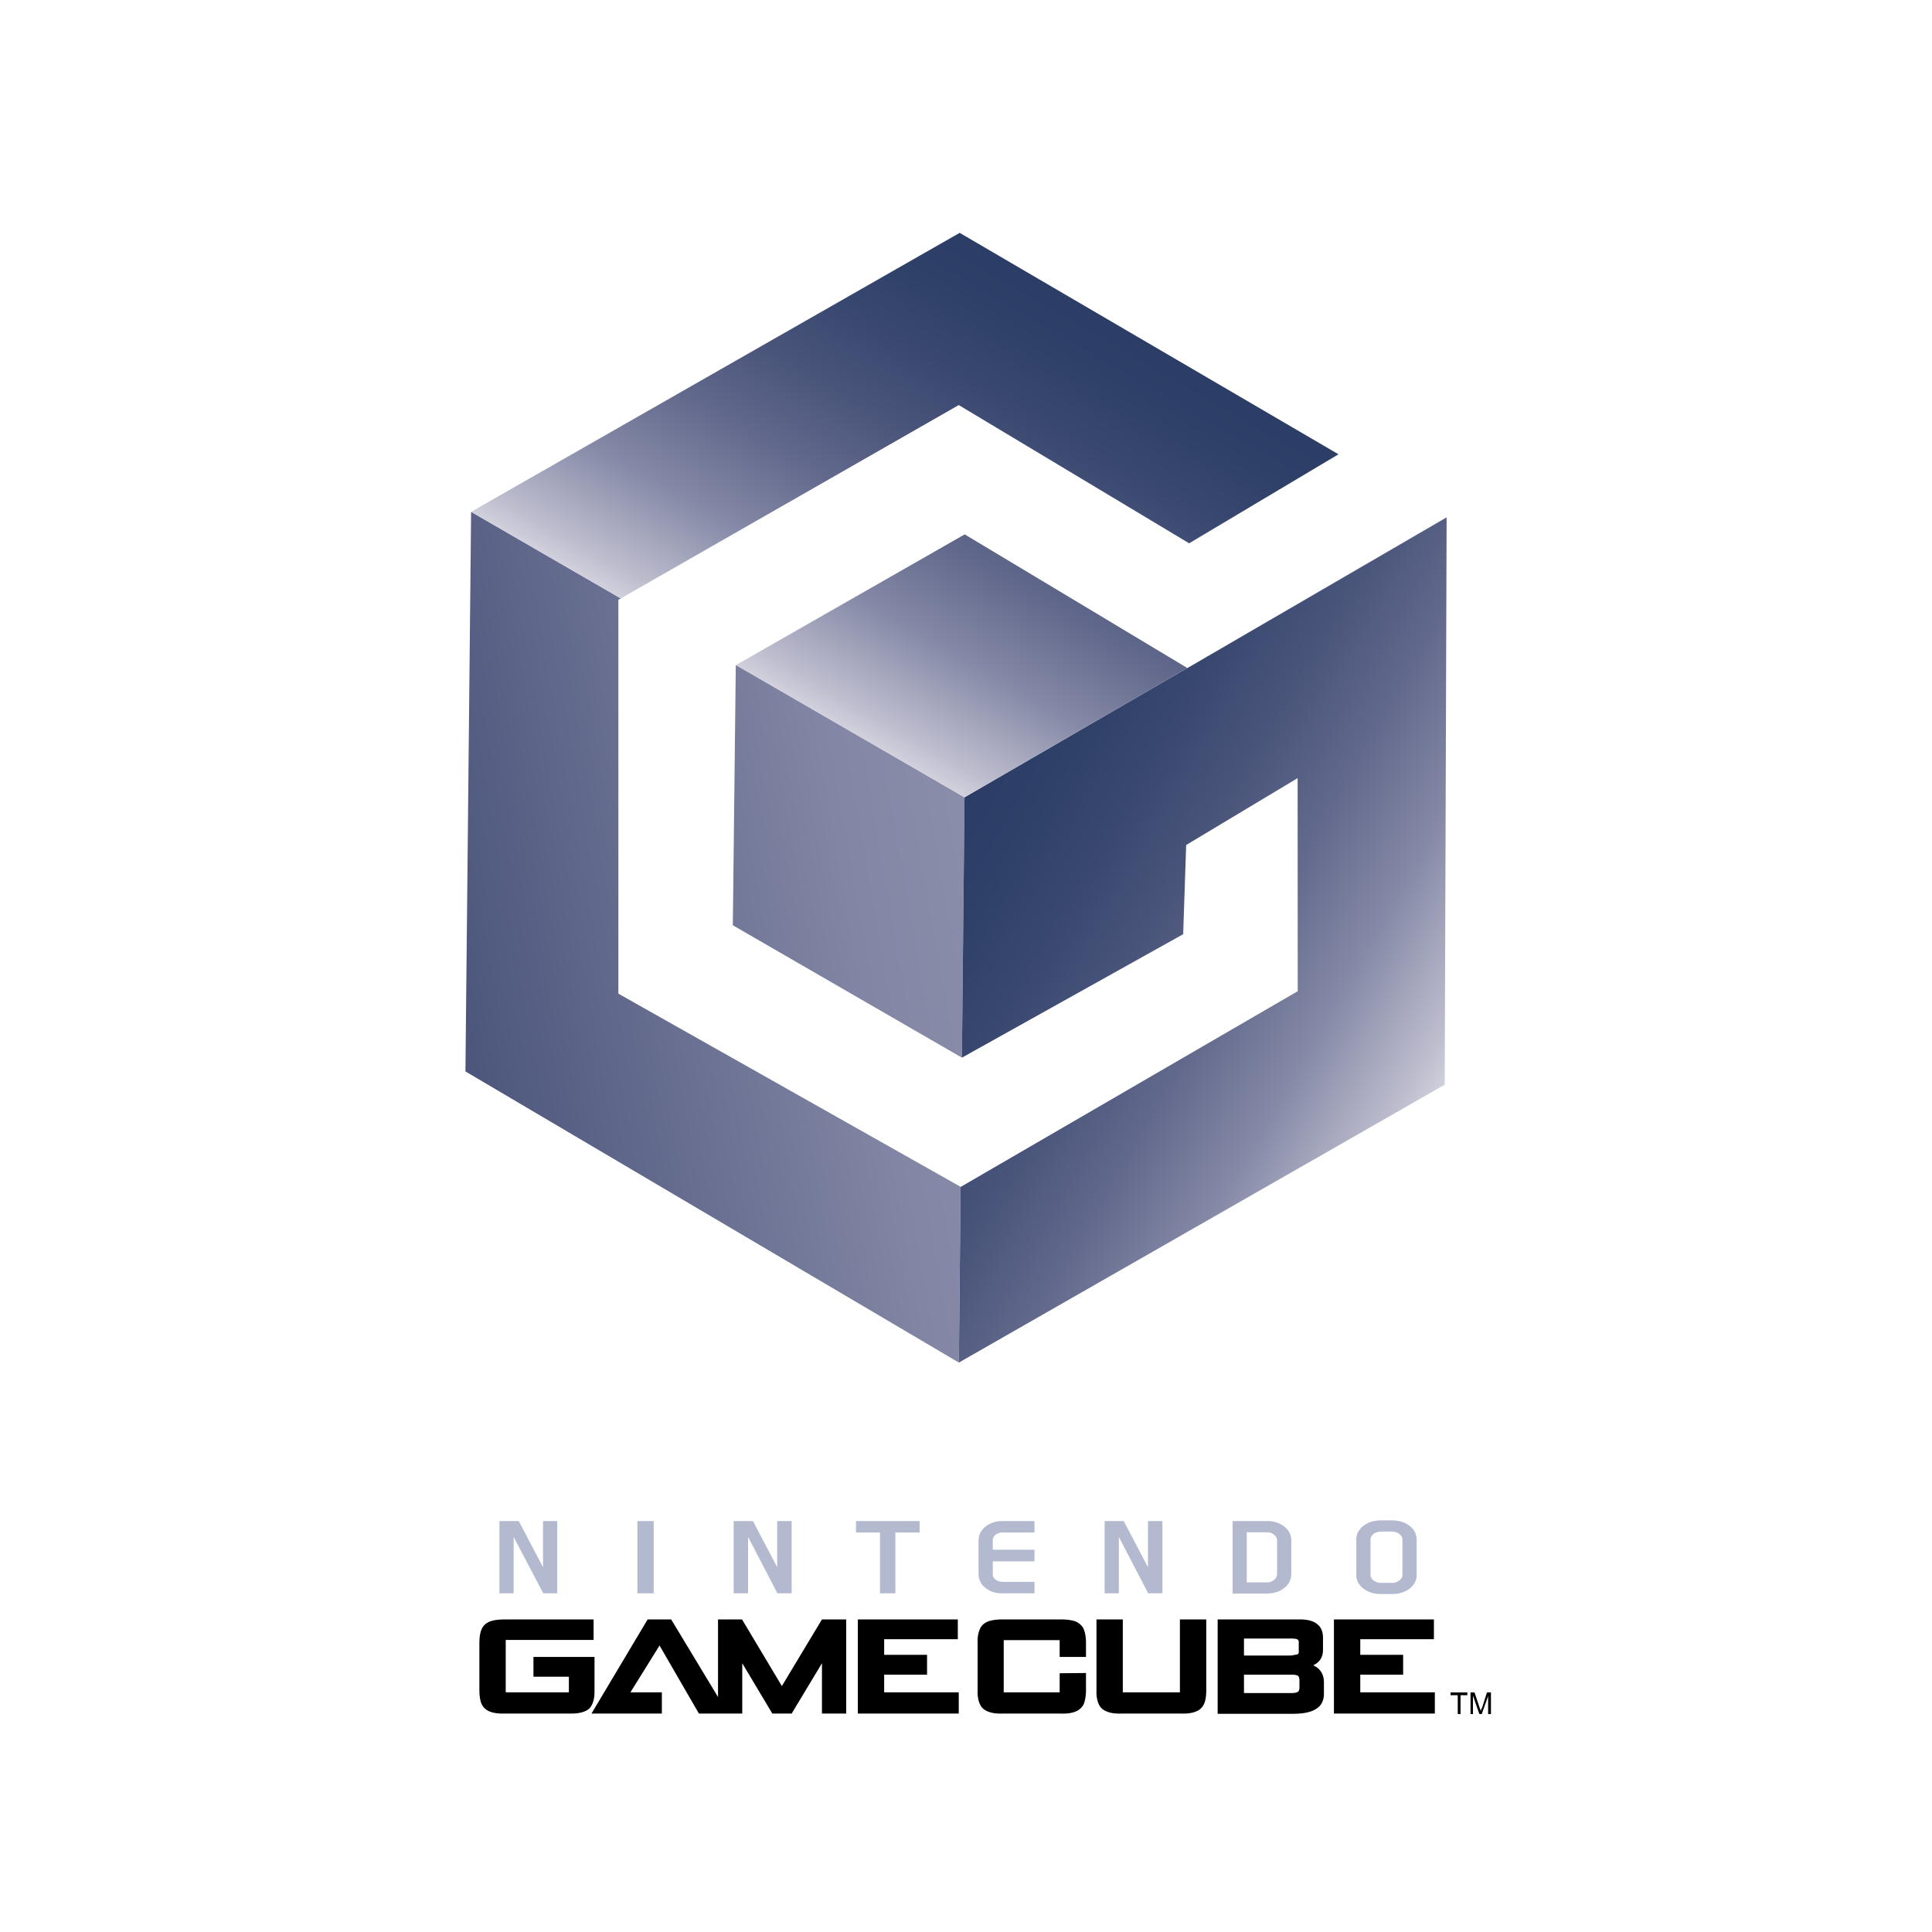 <svg xmlns="http://www.w3.org/2000/svg" width="2500" height="2500" viewBox="0 0 246.471 246.5"><path fill="#fff" d="M0 0h246.471v246.5H0z"/><linearGradient id="a" gradientUnits="userSpaceOnUse" x1="129.122" y1="87.131" x2="-14.704" y2="112.492" gradientTransform="translate(63.864 71.173) scale(.484)"><stop offset=".006" stop-color="#8b8eaa"/><stop offset=".254" stop-color="#8286a4"/><stop offset="1" stop-color="#4b557b"/></linearGradient><path fill="url(#a)" d="M60.093 65.304l-.724 71.398 62.956 37.147.723-72.122z"/><linearGradient id="b" gradientUnits="userSpaceOnUse" x1="251.94" y1="139.362" x2="120.803" y2="63.65" gradientTransform="translate(63.864 71.173) scale(.484)"><stop offset="0" stop-color="#d8d7e1"/><stop offset=".07" stop-color="#bdbdce"/><stop offset=".253" stop-color="#868aa7"/><stop offset=".431" stop-color="#62698c"/><stop offset=".599" stop-color="#49547a"/><stop offset=".754" stop-color="#38476f"/><stop offset=".893" stop-color="#2e4068"/><stop offset="1" stop-color="#2b3d66"/></linearGradient><path fill="url(#b)" d="M184.557 66.028l-.241 72.363-61.991 35.458.723-72.122z"/><linearGradient id="c" gradientUnits="userSpaceOnUse" x1="87.702" y1="45.801" x2="153.779" y2="-68.647" gradientTransform="translate(63.864 71.173) scale(.484)"><stop offset="0" stop-color="#d8d7e1"/><stop offset=".07" stop-color="#bdbdce"/><stop offset=".253" stop-color="#868aa7"/><stop offset=".431" stop-color="#62698c"/><stop offset=".599" stop-color="#49547a"/><stop offset=".754" stop-color="#38476f"/><stop offset=".893" stop-color="#2e4068"/><stop offset="1" stop-color="#2b3d66"/></linearGradient><path fill="url(#c)" d="M60.093 65.304l62.955 36.423 61.509-35.699-62.129-36.319z"/><path fill="#fff" d="M186.931 64.622l-35.457 20.607-28.405-17.049-29.205 16.688-.379 33.187 29.227 16.89 28.234-15.753.379-11.378 14.222-8.534.012 27.186-42.995 24.965-43.681-24.653V76.524l43.427-24.843 29.394 17.637 20.058-11.954z"/><g><path d="M131.973 195.527v-1.457h-4.162c-.535 0-1.041.119-1.487.327-.446.209-.803.506-1.07.862s-.387.744-.417 1.189v4.489c.03.417.149.803.387 1.16.268.356.624.624 1.041.861a3.4 3.4 0 0 0 1.487.328h4.222v-1.457h-4.044c-.327 0-.624-.09-.891-.269-.24-.178-.387-.386-.387-.683v-1.665h5.322v-1.487h-5.322v-1.219c0-.298.147-.535.387-.714.267-.179.563-.268.891-.268h4.043v.003zM142.737 203.288v-7.195l3.745 7.195h1.814v-9.218h-1.843v5.888l-3.093-5.888h-2.438v9.218h1.815zM157.247 194.07v9.247h4.459c.565-.029 1.07-.119 1.517-.327.476-.237.833-.505 1.1-.862.268-.356.387-.772.416-1.219v-4.46c-.029-.445-.148-.833-.416-1.189a2.703 2.703 0 0 0-1.1-.862 3.55 3.55 0 0 0-1.517-.327h-4.459v-.001zm5.262 1.725c.267.179.386.416.416.714v4.371c-.03.297-.149.535-.416.713-.238.208-.536.298-.863.298h-2.586v-6.393h2.586c.327 0 .625.089.863.297zM179.218 194.309c-.446-.208-.951-.298-1.516-.327h-1.636c-.565.029-1.07.119-1.517.327-.476.238-.833.505-1.101.862a2.01 2.01 0 0 0-.416 1.219v4.608c0 .446.148.833.416 1.189.268.357.625.654 1.101.862a3.55 3.55 0 0 0 1.517.327h1.636c.564 0 1.069-.119 1.516-.327a2.697 2.697 0 0 0 1.101-.862c.268-.356.416-.772.416-1.189v-4.608c-.029-.445-.148-.862-.416-1.219-.268-.358-.625-.624-1.101-.862zm-.714 1.397c.268.208.417.445.417.714v4.519c0 .268-.149.506-.417.714a1.432 1.432 0 0 1-.861.298h-1.517c-.327 0-.625-.119-.893-.298-.237-.208-.386-.446-.386-.714v-4.519c0-.269.148-.506.386-.714.268-.179.565-.268.893-.298h1.517c.326.03.624.119.861.298z" fill="#b3bad0"/><path d="M182.935 209.145v-2.527h-12.756v12.012h12.875v-2.706h-9.514v-2.26h5.469v-2.526h-5.469v-1.993h9.395zM168.783 209.115c.029-.832-.208-1.486-.714-1.873-.477-.416-1.219-.624-2.23-.624h-10.495v12.041h9.753c2.556-.029 3.805-.861 3.805-2.557v-1.457c0-1.011-.445-1.754-1.368-2.17.833-.387 1.25-1.041 1.25-1.963v-1.397h-.001zm-3.241.06c.119.119.179.238.148.417v1.1a.387.387 0 0 1-.148.387l-.833.148h-6.006v-2.171h6.006c.447 0 .744.059.833.119zm-6.839 6.839v-2.35h6.035c.447 0 .715.06.863.149.119.119.178.298.178.595v.862c0 .268-.059.476-.178.564-.148.119-.416.179-.863.179h-6.035v.001zM153.886 206.618h-3.359v9.306h-7.285v-9.306h-3.359v9.038c-.03.743.089 1.339.297 1.784.179.416.535.743 1.012.923.476.207 1.1.296 1.932.267h7.493c.833.029 1.486-.06 1.962-.267.476-.18.804-.507 1.012-.923.208-.445.297-1.041.297-1.784v-9.038h-.002zM138.248 207.837c-.21-.445-.565-.743-1.012-.951-.476-.179-1.13-.268-1.933-.268h-7.344c-.833 0-1.458.089-1.933.268-.475.208-.832.506-1.01.951-.208.446-.328 1.04-.298 1.784v6.035c-.03.743.089 1.339.298 1.784.178.416.535.743 1.01.923.476.207 1.1.296 1.933.267h7.344c.803.029 1.457-.06 1.933-.267.446-.18.802-.507 1.012-.923.178-.445.297-1.041.297-1.784v-2.2l-3.36.03v2.438h-7.136v-6.659h7.136v2.14h3.36v-1.783c-.001-.773-.12-1.368-.297-1.785zM122.191 209.145v-2.527h-12.755v12.012h12.875v-2.706h-9.516v-2.26h5.472v-2.526h-5.472v-1.993h9.396z"/><path fill="#b3bad0" d="M71.081 194.07h-1.814v5.888l-3.092-5.888h-2.468v9.218h1.814v-7.195l3.776 7.195h1.784v-9.218zM83.39 203.288v-9.218h-2.081v9.218h2.081zM95.432 203.288v-7.195l3.746 7.195h1.814v-9.218h-1.844v5.888l-3.092-5.888h-2.467v9.218h1.843zM109.198 194.07v1.457h3.062v7.761h1.963v-7.761h3.092v-1.457h-8.117z"/><path d="M104.857 206.618l-5.114 8.503-5.084-8.503h-3.062v9.901l-5.977-9.901h-3.003l-7.165 12.012h8.979v-2.706h-4.014l3.717-5.976 5.025 8.682h5.529v-6.422l3.836 6.422h2.468l3.865-6.422v6.422h3.093v-12.012h-3.093zM75.72 209.234v-2.616H64.391c-.803 0-1.457.089-1.933.268-.476.208-.802.506-1.011.951-.208.446-.297 1.04-.297 1.784v6.035c0 .743.089 1.339.297 1.784.209.416.535.743 1.011.923.476.207 1.13.296 1.933.267h8.236c1.188.029 2.021-.179 2.526-.624.476-.476.714-1.249.685-2.35v-4.252h-7.79v2.528h4.52v1.991H64.51v-6.689h11.21z"/></g><g><path d="M190.212 215.936h-.51l-.613 1.938a.83.83 0 0 0-.152.409 2.206 2.206 0 0 1-.154-.356l-.664-1.99h-.51v2.755h.308v-2.348l.816 2.348h.304l.817-2.297v2.297h.358v-2.756zM186.333 216.292h.869v-.356h-2.144v.356h.919v2.398h.356v-2.398z"/></g></svg>